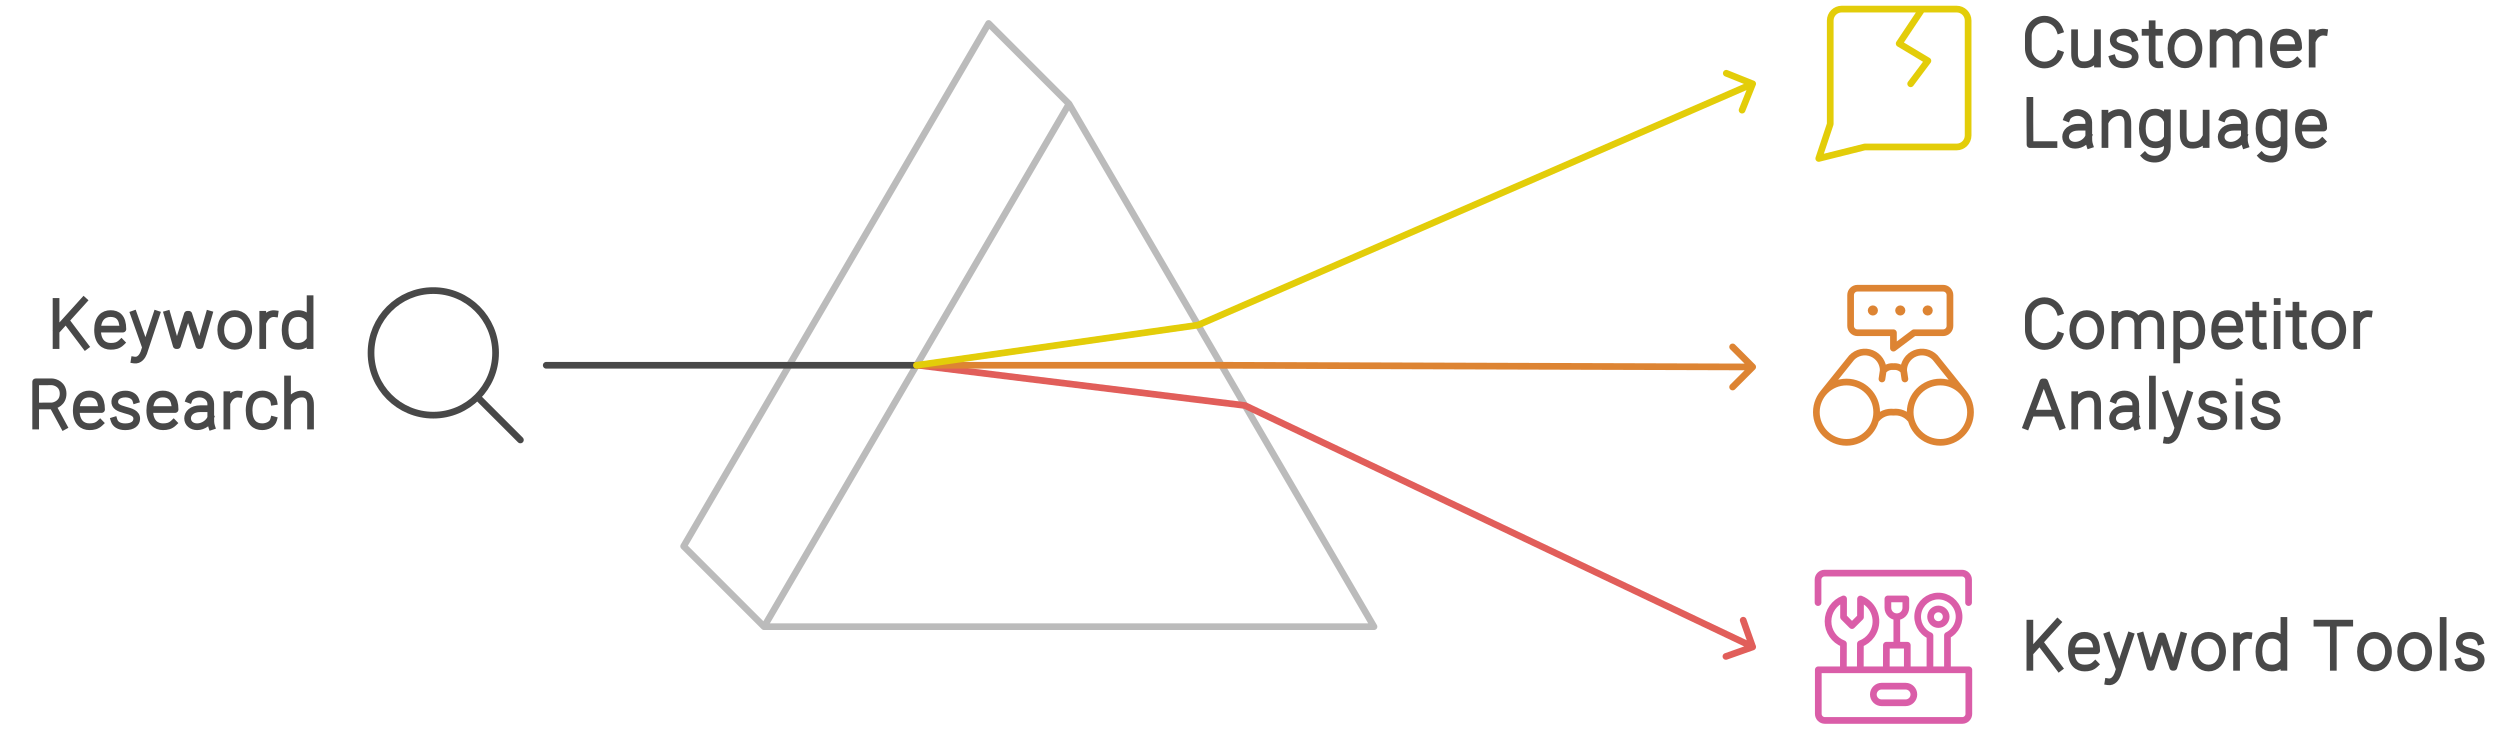 <?xml version="1.0" encoding="UTF-8"?>
<svg xmlns="http://www.w3.org/2000/svg" xmlns:xlink="http://www.w3.org/1999/xlink" width="746" height="218" viewBox="0 0 746 218" style="fill:none;stroke:none;fill-rule:evenodd;clip-rule:evenodd;stroke-linecap:round;stroke-linejoin:round;stroke-miterlimit:1.5;" version="1.1">
  <g id="blend" style="mix-blend-mode:multiply">
    <g id="g-root--1.cu_sy_hu1ead16rl8n9-fill" data-item-order="-69368" data-item-id="-1.cu_sy_hu1ead16rl8n9" data-item-class="ScenePart Fill Stroke ColorFillGray ColorStrokeGray" data-item-index="-1" data-renderer-id="0" transform="translate(194, -3)">
      <g id="-1.cu_sy_hu1ead16rl8n9-fill" stroke="none" fill="none">
        <g xmlns="http://www.w3.org/2000/svg">
          <path d="M 125 34L 101 10L 10 166L 34 190L 125 34ZM 125 34L 34 190L 216 190L 125 34Z"></path>
        </g>
      </g>
    </g>
    <g id="g-root-0.line-start_sy_4mt1x16rl98u-fill" data-item-order="-69365" data-item-id="0.line-start_sy_4mt1x16rl98u" data-item-class="ScenePart Indexed_0 Stroke ColorStrokeBlack" data-item-index="0" data-renderer-id="0" transform="translate(153, 99)"></g>
    <g id="g-root-3.cu_sy_1urss5x16rl8u9-fill" data-item-order="-69363" data-item-id="3.cu_sy_1urss5x16rl8u9" data-item-class="ScenePart Indexed Stroke" data-item-index="3" data-renderer-id="0" transform="translate(264, 99)"></g>
    <g id="g-root-2.cu_sy_91irh116rlam8-fill" data-item-order="-69361" data-item-id="2.cu_sy_91irh116rlam8" data-item-class="ScenePart Indexed Stroke" data-item-index="2" data-renderer-id="0" transform="translate(263.5, 93.515)"></g>
    <g id="g-root-1.cu_sy_143mt9116rl9tz-fill" data-item-order="-69359" data-item-id="1.cu_sy_143mt9116rl9tz" data-item-class="ScenePart Indexed Indexed_1 Stroke" data-item-index="1" data-renderer-id="0" transform="translate(263.5, 11.862)"></g>
    <g id="g-root-squa_74sk516rqupy-fill" data-item-order="0" data-item-id="squa_74sk516rqupy" data-item-class="Icon Stroke SceneTarget Indexed Indexed_1" data-item-index="1" data-renderer-id="0" transform="translate(531, -9)"></g>
    <g id="g-root-tx_customer_1hjgn8516rlatp-fill" data-item-order="0" data-item-id="tx_customer_1hjgn8516rlatp" data-item-class="Label Stroke SceneTarget Indexed Indexed_1 ColorStrokeBlack" data-item-index="1" data-renderer-id="0" transform="translate(591, -9)"></g>
    <g id="g-root-tx_keywordr_18kp9jp16rlb7u-fill" data-item-order="0" data-item-id="tx_keywordr_18kp9jp16rlb7u" data-item-class="Label Stroke SceneTarget SceneStart ColorStrokeBlack" data-item-index="none" data-renderer-id="0" transform="translate(-9, 75)"></g>
    <g id="g-root-sear_1lsf0k516rmpdu-fill" data-item-order="0" data-item-id="sear_1lsf0k516rmpdu" data-item-class="Icon Stroke SceneTarget SceneStart ColorStrokeBlack" data-item-index="none" data-renderer-id="0" transform="translate(99, 75)"></g>
    <g id="g-root-bino_dilaxh16ro2dh-fill" data-item-order="0" data-item-id="bino_dilaxh16ro2dh" data-item-class="Icon Stroke SceneTarget Indexed" data-item-index="2" data-renderer-id="0" transform="translate(531, 75)"></g>
    <g id="g-root-tx_competit_zqxok516rlb0s-fill" data-item-order="0" data-item-id="tx_competit_zqxok516rlb0s" data-item-class="Label Stroke SceneTarget Indexed ColorStrokeBlack" data-item-index="2" data-renderer-id="0" transform="translate(591, 75)"></g>
    <g id="g-root-open_1cynfkl16ro2kk-fill" data-item-order="0" data-item-id="open_1cynfkl16ro2kk" data-item-class="Icon Stroke SceneTarget Indexed" data-item-index="3" data-renderer-id="0" transform="translate(531, 159)"></g>
    <g id="g-root-tx_keywordt_1qd887p16rlb0r-fill" data-item-order="0" data-item-id="tx_keywordt_1qd887p16rlb0r" data-item-class="Label Stroke SceneTarget Indexed ColorStrokeBlack" data-item-index="3" data-renderer-id="0" transform="translate(591, 171)"></g>
    <g id="g-root--1.cu_sy_hu1ead16rl8n9-stroke" data-item-order="-69368" data-item-id="-1.cu_sy_hu1ead16rl8n9" data-item-class="ScenePart Fill Stroke ColorFillGray ColorStrokeGray" data-item-index="-1" data-renderer-id="0" transform="translate(194, -3)">
      <g id="-1.cu_sy_hu1ead16rl8n9-stroke" fill="none" stroke-linecap="round" stroke-linejoin="round" stroke-miterlimit="1.5" stroke="#bbbbbb" stroke-width="2">
        <g xmlns="http://www.w3.org/2000/svg">
          <path d="M 125 34L 101 10L 10 166L 34 190L 125 34ZM 125 34L 34 190L 216 190L 125 34Z"></path>
        </g>
      </g>
    </g>
    <g id="g-root-0.line-start_sy_4mt1x16rl98u-stroke" data-item-order="-69365" data-item-id="0.line-start_sy_4mt1x16rl98u" data-item-class="ScenePart Indexed_0 Stroke ColorStrokeBlack" data-item-index="0" data-renderer-id="0" transform="translate(153, 99)">
      <g id="0.line-start_sy_4mt1x16rl98u-stroke" fill="none" stroke-linecap="round" stroke-linejoin="round" stroke-miterlimit="1.5" stroke="#484848" stroke-width="2">
        <g xmlns="http://www.w3.org/2000/svg">
          <path d="M 10 10L 120.5 10"></path>
        </g>
      </g>
    </g>
    <g id="g-root-3.cu_sy_1urss5x16rl8u9-stroke" data-item-order="-69363" data-item-id="3.cu_sy_1urss5x16rl8u9" data-item-class="ScenePart Indexed Stroke" data-item-index="3" data-renderer-id="0" transform="translate(264, 99)">
      <g id="3.cu_sy_1urss5x16rl8u9-stroke" fill="none" stroke-linecap="round" stroke-linejoin="round" stroke-miterlimit="1.5" stroke="#e15e5a" stroke-width="2">
        <g xmlns="http://www.w3.org/2000/svg">
          <path d="M 259 94L 107.5 22L 10 10M 256.172 86.075L 258.997 94.055L 251.017 96.879"></path>
        </g>
      </g>
    </g>
    <g id="g-root-2.cu_sy_91irh116rlam8-stroke" data-item-order="-69361" data-item-id="2.cu_sy_91irh116rlam8" data-item-class="ScenePart Indexed Stroke" data-item-index="2" data-renderer-id="0" transform="translate(263.5, 93.515)">
      <g id="2.cu_sy_91irh116rlam8-stroke" fill="none" stroke-linecap="round" stroke-linejoin="round" stroke-miterlimit="1.5" stroke="#dd8433" stroke-width="2">
        <g xmlns="http://www.w3.org/2000/svg">
          <path d="M 259.5 15.985L 101 15.485L 10 15.485M 253.515 10L 259.5 15.985L 253.515 21.97"></path>
        </g>
      </g>
    </g>
    <g id="g-root-1.cu_sy_143mt9116rl9tz-stroke" data-item-order="-69359" data-item-id="1.cu_sy_143mt9116rl9tz" data-item-class="ScenePart Indexed Indexed_1 Stroke" data-item-index="1" data-renderer-id="0" transform="translate(263.5, 11.862)">
      <g id="1.cu_sy_143mt9116rl9tz-stroke" fill="none" stroke-linecap="round" stroke-linejoin="round" stroke-miterlimit="1.5" stroke="#e3cd09" stroke-width="2">
        <g xmlns="http://www.w3.org/2000/svg">
          <path d="M 10 97.138L 94 85.138L 259.5 13.138M 251.626 10L 259.483 13.148L 256.336 21.006"></path>
        </g>
      </g>
    </g>
    <g id="g-root-squa_74sk516rqupy-stroke" data-item-order="0" data-item-id="squa_74sk516rqupy" data-item-class="Icon Stroke SceneTarget Indexed Indexed_1" data-item-index="1" data-renderer-id="0" transform="translate(531, -9)">
      <g id="squa_74sk516rqupy-stroke" fill="none" stroke-linecap="round" stroke-linejoin="round" stroke-miterlimit="1.5" stroke="#e3cd09" stroke-width="2">
        <g xmlns="http://www.w3.org/2000/svg">
          <path d="M 25.429 52.857L 11.714 56.286L 15.143 46L 15.143 15.143C 15.143 13.249 16.678 11.714 18.571 11.714L 52.857 11.714C 54.751 11.714 56.286 13.249 56.286 15.143L 56.286 49.429C 56.286 51.322 54.751 52.857 52.857 52.857ZM 42.571 11.714L 35.714 22L 44.286 27.143L 39.143 34"></path>
        </g>
      </g>
    </g>
    <g id="g-root-tx_customer_1hjgn8516rlatp-stroke" data-item-order="0" data-item-id="tx_customer_1hjgn8516rlatp" data-item-class="Label Stroke SceneTarget Indexed Indexed_1 ColorStrokeBlack" data-item-index="1" data-renderer-id="0" transform="translate(591, -9)">
      <g id="tx_customer_1hjgn8516rlatp-stroke" fill="none" stroke-linecap="square" stroke-linejoin="miter" stroke-miterlimit="4" stroke="#484848" stroke-width="2">
        <g xmlns="http://www.w3.org/2000/svg">
          <path d="M 23.637 25.13C 22.976 27.034 21.188 28.398 19.085 28.398C 16.42 28.398 14.259 26.207 14.259 23.504L 14.259 19.621C 14.259 16.918 16.42 14.727 19.085 14.727C 21.188 14.727 22.976 16.091 23.637 17.995M 34.887 28.115L 34.886 18.767M 28.052 18.767L 28.052 24.821C 28.052 25.533 27.957 28.096 30.339 28.308C 32.43 28.493 33.703 27.653 34.405 26.47M 45.848 20.381C 45.552 19.404 44.398 18.584 42.788 18.584C 40.9 18.584 39.68 19.447 39.589 20.751C 39.484 22.246 40.718 22.822 42.648 23.339C 44.342 23.797 46.285 24.277 46.131 26.122C 46.032 27.31 45.055 28.346 42.698 28.346C 40.792 28.346 39.715 27.53 39.38 26.424M 53.469 28.326C 52.06 28.465 51.202 27.732 51.202 26.387L 51.202 16.081M 53.352 18.642L 51.588 18.642M 49.092 18.642L 50.825 18.642M 65.177 23.457C 65.177 26.522 63.306 28.34 60.998 28.34C 58.69 28.34 56.819 26.522 56.819 23.457C 56.819 20.392 58.69 18.573 60.998 18.573C 63.306 18.573 65.177 20.392 65.177 23.457ZM 69.39 18.814L 69.39 28.162M 76.224 28.162L 76.213 21.47C 76.149 20.526 75.782 19.078 73.908 18.649C 71.968 18.205 70.488 19.248 69.752 20.595M 83.059 28.162L 83.059 22.108C 83.059 21.396 83.174 19.206 80.743 18.649C 78.714 18.184 77.179 19.347 76.479 20.783M 94.487 27.218C 93.514 28.155 92.489 28.339 91.304 28.339C 89.235 28.339 87.371 27.028 87.371 23.456C 87.371 19.884 89.181 18.573 91.25 18.573C 93.318 18.573 94.922 19.63 94.922 23.201L 87.702 23.201M 102.575 18.609C 101.194 18.419 99.946 19.319 99.304 20.619M 98.949 18.773L 98.949 28.123M 21.907 52.145L 14.758 52.145L 14.716 45.3L 14.716 38.938M 25.808 44.246C 26.172 43.28 27.588 42.567 28.928 42.567C 30.782 42.567 32.284 43.88 32.284 45.499L 32.29 46.957L 32.29 49.571C 32.29 50.614 32.265 51.353 32.566 52.278M 31.91 46.957L 29.182 46.957C 26.679 46.957 25.379 48.343 25.379 49.837C 25.379 51.332 26.617 52.341 28.233 52.341C 30.215 52.341 31.841 50.888 32.241 49.732M 37.119 42.78L 37.119 52.128M 43.953 52.128L 43.953 46.074C 43.953 45.362 44.049 42.79 41.666 42.587C 39.908 42.437 38.219 43.562 37.443 44.956M 55.739 42.652L 55.739 52.654C 55.739 57.351 50.446 57.001 49.011 55.47M 55.405 50.573C 54.725 51.661 53.501 52.214 52.215 52.214C 50.034 52.214 48.277 50.903 48.277 47.331C 48.277 43.76 49.928 42.449 52.11 42.449C 53.378 42.449 54.683 43.129 55.405 44.502M 67.307 52.115L 67.306 42.767M 60.472 42.767L 60.472 48.821C 60.472 49.533 60.377 52.096 62.759 52.307C 64.85 52.493 66.123 51.653 66.825 50.47M 72.228 44.246C 72.592 43.28 74.008 42.567 75.348 42.567C 77.202 42.567 78.704 43.88 78.704 45.499L 78.71 46.957L 78.71 49.571C 78.71 50.614 78.685 51.353 78.987 52.278M 78.33 46.957L 75.602 46.957C 73.099 46.957 71.799 48.343 71.799 49.837C 71.799 51.332 73.037 52.341 74.653 52.341C 76.635 52.341 78.261 50.888 78.661 49.732M 90.549 42.652L 90.549 52.654C 90.549 57.351 85.256 57.001 83.821 55.47M 90.215 50.573C 89.535 51.661 88.311 52.214 87.025 52.214C 84.844 52.214 83.087 50.903 83.087 47.331C 83.087 43.76 84.738 42.449 86.92 42.449C 88.188 42.449 89.493 43.129 90.215 44.502M 101.957 51.218C 100.984 52.155 99.959 52.339 98.774 52.339C 96.705 52.339 94.842 51.028 94.842 47.456C 94.842 43.884 96.651 42.573 98.72 42.573C 100.788 42.573 102.392 43.63 102.392 47.201L 95.172 47.201"></path>
        </g>
      </g>
    </g>
    <g id="g-root-tx_keywordr_18kp9jp16rlb7u-stroke" data-item-order="0" data-item-id="tx_keywordr_18kp9jp16rlb7u" data-item-class="Label Stroke SceneTarget SceneStart ColorStrokeBlack" data-item-index="none" data-renderer-id="0" transform="translate(-9, 75)">
      <g id="tx_keywordr_18kp9jp16rlb7u-stroke" fill="none" stroke-linecap="square" stroke-linejoin="miter" stroke-miterlimit="4" stroke="#484848" stroke-width="2">
        <g xmlns="http://www.w3.org/2000/svg">
          <path d="M 25.725 14.945L 25.725 28.122M 33.999 14.675L 26.079 23.44M 34.498 28.331L 28.905 20.92M 45.227 27.218C 44.254 28.155 43.229 28.339 42.044 28.339C 39.975 28.339 38.112 27.028 38.112 23.456C 38.112 19.884 39.921 18.573 41.99 18.573C 44.058 18.573 45.662 19.63 45.662 23.201L 38.442 23.201M 49.059 32.437C 50.613 32.683 51.535 31.233 51.892 30.286L 55.743 18.691M 48.883 18.691L 52.224 28.1M 58.868 18.69L 61.583 28.119L 61.961 28.119L 64.903 18.782L 65.338 18.782L 68.344 28.119L 68.694 28.119L 71.411 18.69M 83.227 23.457C 83.227 26.522 81.356 28.34 79.048 28.34C 76.74 28.34 74.869 26.522 74.869 23.457C 74.869 20.392 76.74 18.573 79.048 18.573C 81.356 18.573 83.227 20.392 83.227 23.457ZM 91.025 18.609C 89.644 18.419 88.396 19.319 87.754 20.619M 87.399 18.773L 87.399 28.123M 101.53 28.124L 101.53 14.123M 101.17 26.773C 100.308 27.871 99.21 28.34 97.9 28.34C 95.719 28.34 94.067 27.029 94.067 23.458C 94.067 19.886 95.824 18.575 98.006 18.575C 99.275 18.575 100.485 19.114 101.17 20.175M 19.645 52.133L 19.645 38.945L 24.441 38.93C 25.511 38.967 27.832 39.729 27.832 42.477C 27.832 45.224 25.511 46.061 24.441 46.137L 20.194 46.15M 28.059 52.249L 24.948 46.514M 38.867 51.218C 37.894 52.155 36.869 52.339 35.684 52.339C 33.615 52.339 31.752 51.028 31.752 47.456C 31.752 43.884 33.561 42.573 35.63 42.573C 37.698 42.573 39.302 43.63 39.302 47.201L 32.082 47.201M 49.508 44.381C 49.212 43.404 48.058 42.584 46.448 42.584C 44.56 42.584 43.34 43.447 43.249 44.751C 43.144 46.246 44.378 46.822 46.308 47.339C 48.002 47.797 49.945 48.277 49.791 50.122C 49.692 51.311 48.715 52.346 46.358 52.346C 44.452 52.346 43.375 51.53 43.04 50.424M 60.807 51.218C 59.834 52.155 58.809 52.339 57.624 52.339C 55.555 52.339 53.692 51.028 53.692 47.456C 53.692 43.884 55.501 42.573 57.57 42.573C 59.638 42.573 61.242 43.63 61.242 47.201L 54.022 47.201M 65.408 44.246C 65.772 43.28 67.188 42.567 68.528 42.567C 70.382 42.567 71.884 43.88 71.884 45.499L 71.89 46.957L 71.89 49.571C 71.89 50.614 71.865 51.353 72.167 52.278M 71.51 46.957L 68.782 46.957C 66.279 46.957 64.979 48.343 64.979 49.837C 64.979 51.332 66.217 52.341 67.833 52.341C 69.815 52.341 71.441 50.888 71.841 49.732M 80.325 42.609C 78.944 42.419 77.696 43.319 77.054 44.619M 76.699 42.773L 76.699 52.123M 90.642 50.254C 90.27 51.649 88.702 52.339 87.233 52.339C 85.096 52.339 83.33 51.028 83.33 47.456C 83.33 43.884 85.199 42.573 87.337 42.573C 88.844 42.573 90.494 43.41 90.727 44.915M 94.798 38.086L 94.798 52.128M 101.662 52.128L 101.662 46.074C 101.662 45.362 101.758 42.791 99.365 42.587C 97.611 42.439 95.926 43.547 95.139 44.928"></path>
        </g>
      </g>
    </g>
    <g id="g-root-sear_1lsf0k516rmpdu-stroke" data-item-order="0" data-item-id="sear_1lsf0k516rmpdu" data-item-class="Icon Stroke SceneTarget SceneStart ColorStrokeBlack" data-item-index="none" data-renderer-id="0" transform="translate(99, 75)">
      <g id="sear_1lsf0k516rmpdu-stroke" fill="none" stroke-linecap="round" stroke-linejoin="round" stroke-miterlimit="1.5" stroke="#484848" stroke-width="2">
        <g xmlns="http://www.w3.org/2000/svg">
          <path d="M 11.714 30.297C 11.712 40.562 20.033 48.884 30.297 48.884C 40.562 48.884 48.882 40.562 48.88 30.297C 48.882 20.033 40.562 11.711 30.297 11.711C 20.033 11.711 11.712 20.033 11.714 30.297M 56.286 56.286L 43.429 43.429"></path>
        </g>
      </g>
    </g>
    <g id="g-root-bino_dilaxh16ro2dh-stroke" data-item-order="0" data-item-id="bino_dilaxh16ro2dh" data-item-class="Icon Stroke SceneTarget Indexed" data-item-index="2" data-renderer-id="0" transform="translate(531, 75)">
      <g id="bino_dilaxh16ro2dh-stroke" fill="none" stroke-linecap="round" stroke-linejoin="round" stroke-miterlimit="1.5" stroke="#dd8433" stroke-width="2">
        <g xmlns="http://www.w3.org/2000/svg">
          <path d="M 11 48C 11 52.971 15.029 57 20 57C 24.971 57 29 52.971 29 48C 29 43.029 24.971 39 20 39C 15.029 39 11 43.029 11 48M 39 48C 39 52.971 43.029 57 48 57C 52.971 57 57 52.971 57 48C 57 43.029 52.971 39 48 39C 43.029 39 39 43.029 39 48M 12.98 42.368L 21.534 31.72C 23.084 30.112 25.455 29.606 27.527 30.441C 29.598 31.277 30.955 33.286 30.956 35.52L 30.574 38.086M 55.014 42.368L 46.46 31.72C 44.91 30.112 42.539 29.606 40.467 30.441C 38.396 31.277 37.039 33.286 37.038 35.52L 37.42 38.086M 29 50C 30.229 48.541 32.104 47.791 34 48C 35.896 47.791 37.771 48.541 39 50M 31 35.6C 31.737 34.725 32.862 34.275 34 34.4C 35.138 34.275 36.263 34.725 37 35.6M 48.822 11C 49.951 11 50.866 11.915 50.866 13.044L 50.866 22.244C 50.867 22.786 50.651 23.306 50.268 23.69C 49.884 24.073 49.364 24.289 48.822 24.288L 40.134 24.288L 34 28.888L 34 24.288L 23.266 24.288C 22.137 24.288 21.222 23.373 21.222 22.244L 21.222 13.044C 21.223 11.916 22.138 11.001 23.266 11ZM 27.354 17.644C 27.354 17.927 27.583 18.156 27.866 18.156C 28.149 18.156 28.378 17.927 28.378 17.644C 28.378 17.361 28.149 17.132 27.866 17.132C 27.583 17.132 27.354 17.361 27.354 17.644M 35.532 17.644C 35.532 17.927 35.761 18.156 36.044 18.156C 36.327 18.156 36.556 17.927 36.556 17.644C 36.556 17.361 36.327 17.132 36.044 17.132C 35.761 17.132 35.532 17.361 35.532 17.644M 43.71 17.644C 43.71 17.927 43.939 18.156 44.222 18.156C 44.505 18.156 44.734 17.927 44.734 17.644C 44.734 17.361 44.505 17.132 44.222 17.132C 43.939 17.132 43.71 17.361 43.71 17.644"></path>
        </g>
      </g>
    </g>
    <g id="g-root-tx_competit_zqxok516rlb0s-stroke" data-item-order="0" data-item-id="tx_competit_zqxok516rlb0s" data-item-class="Label Stroke SceneTarget Indexed ColorStrokeBlack" data-item-index="2" data-renderer-id="0" transform="translate(591, 75)">
      <g id="tx_competit_zqxok516rlb0s-stroke" fill="none" stroke-linecap="square" stroke-linejoin="miter" stroke-miterlimit="4" stroke="#484848" stroke-width="2">
        <g xmlns="http://www.w3.org/2000/svg">
          <path d="M 23.637 25.13C 22.976 27.034 21.188 28.398 19.085 28.398C 16.42 28.398 14.259 26.207 14.259 23.504L 14.259 19.621C 14.259 16.918 16.42 14.727 19.085 14.727C 21.188 14.727 22.976 16.091 23.637 17.995M 35.877 23.457C 35.877 26.522 34.006 28.34 31.698 28.34C 29.39 28.34 27.519 26.522 27.519 23.457C 27.519 20.392 29.39 18.573 31.698 18.573C 34.006 18.573 35.877 20.392 35.877 23.457ZM 40.09 18.814L 40.09 28.162M 46.924 28.162L 46.913 21.47C 46.849 20.526 46.482 19.078 44.608 18.649C 42.668 18.205 41.188 19.248 40.452 20.595M 53.759 28.162L 53.759 22.108C 53.759 21.396 53.874 19.206 51.443 18.649C 49.414 18.184 47.879 19.347 47.179 20.783M 58.533 18.774L 58.533 32.393M 58.899 20.124C 59.782 19.027 60.963 18.558 62.272 18.558C 64.453 18.558 66.032 19.904 66.032 23.476C 66.032 27.047 64.348 28.323 62.166 28.323C 60.895 28.323 59.609 27.783 58.899 26.719M 76.957 27.218C 75.984 28.155 74.959 28.339 73.774 28.339C 71.705 28.339 69.841 27.028 69.841 23.456C 69.841 19.884 71.651 18.573 73.72 18.573C 75.788 18.573 77.392 19.63 77.392 23.201L 70.172 23.201M 84.409 28.326C 83 28.465 82.142 27.732 82.142 26.387L 82.142 16.081M 84.292 18.642L 82.528 18.642M 80.032 18.642L 81.765 18.642M 88.498 14.971L 88.522 14.971M 88.482 18.804L 88.482 28.145M 96.379 28.326C 94.97 28.465 94.112 27.732 94.112 26.387L 94.112 16.081M 96.262 18.642L 94.498 18.642M 92.002 18.642L 93.735 18.642M 108.087 23.457C 108.087 26.522 106.216 28.34 103.908 28.34C 101.6 28.34 99.729 26.522 99.729 23.457C 99.729 20.392 101.6 18.573 103.908 18.573C 106.216 18.573 108.087 20.392 108.087 23.457ZM 115.885 18.609C 114.504 18.419 113.256 19.319 112.614 20.619M 112.259 18.773L 112.259 28.123M 13.624 52.145L 18.572 38.973L 19.16 38.973L 24.124 52.145M 15.441 48.294L 22.3 48.294M 28.099 42.78L 28.099 52.128M 34.933 52.128L 34.933 46.074C 34.933 45.362 35.029 42.79 32.646 42.587C 30.888 42.437 29.199 43.562 28.423 44.956M 39.828 44.246C 40.192 43.28 41.608 42.567 42.948 42.567C 44.802 42.567 46.304 43.88 46.304 45.499L 46.31 46.957L 46.31 49.571C 46.31 50.614 46.285 51.353 46.586 52.278M 45.93 46.957L 43.202 46.957C 40.699 46.957 39.399 48.343 39.399 49.837C 39.399 51.332 40.637 52.341 42.253 52.341C 44.235 52.341 45.861 50.888 46.261 49.732M 51.276 38.125L 51.276 52.126M 55.539 56.437C 57.093 56.683 58.015 55.233 58.372 54.286L 62.223 42.691M 55.363 42.691L 58.704 52.1M 72.308 44.381C 72.012 43.404 70.858 42.584 69.248 42.584C 67.36 42.584 66.14 43.447 66.049 44.751C 65.944 46.246 67.178 46.822 69.108 47.339C 70.802 47.797 72.745 48.277 72.591 50.122C 72.492 51.311 71.515 52.346 69.158 52.346C 67.252 52.346 66.175 51.53 65.84 50.424M 77.138 38.971L 77.162 38.971M 77.122 42.804L 77.122 52.145M 88.208 44.381C 87.912 43.404 86.758 42.584 85.148 42.584C 83.26 42.584 82.04 43.447 81.949 44.751C 81.844 46.246 83.078 46.822 85.008 47.339C 86.702 47.797 88.645 48.277 88.491 50.122C 88.392 51.311 87.415 52.346 85.058 52.346C 83.152 52.346 82.075 51.53 81.74 50.424"></path>
        </g>
      </g>
    </g>
    <g id="g-root-open_1cynfkl16ro2kk-stroke" data-item-order="0" data-item-id="open_1cynfkl16ro2kk" data-item-class="Icon Stroke SceneTarget Indexed" data-item-index="3" data-renderer-id="0" transform="translate(531, 159)">
      <g id="open_1cynfkl16ro2kk-stroke" fill="none" stroke-linecap="round" stroke-linejoin="round" stroke-miterlimit="1.5" stroke="#da5da8" stroke-width="2">
        <g xmlns="http://www.w3.org/2000/svg">
          <path d="M 30.482 50.71C 29.82 50.709 29.186 50.445 28.721 49.974C 28.256 49.504 27.998 48.868 28.004 48.206L 28.004 48.206C 28.018 46.847 29.124 45.752 30.484 45.752L 37.624 45.752C 38.992 45.754 40.1 46.864 40.1 48.232L 40.1 48.232C 40.099 49.6 38.99 50.709 37.622 50.71L 30.482 50.71ZM 56.5 40.868L 56.5 54.024C 56.5 55.104 55.626 55.978 54.546 55.978L 13.534 55.978C 12.455 55.978 11.58 55.103 11.58 54.024L 11.58 40.868M 56.5 40.868L 11.58 40.868M 11.5 20.812L 11.5 13.976C 11.5 12.896 12.374 12.022 13.454 12.022L 54.466 12.022C 55.546 12.022 56.42 12.896 56.42 13.976L 56.42 20.812M 27.504 30.494C 26.674 31.686 25.501 32.596 24.14 33.104L 24.116 40.868L 19.06 40.868L 19.086 33.088C 16.308 32.029 14.476 29.362 14.485 26.389C 14.494 23.417 16.342 20.76 19.126 19.718L 19.112 25.138L 21.632 27.674L 24.164 25.154L 24.18 19.734C 26.235 20.517 27.815 22.203 28.463 24.305C 29.112 26.406 28.756 28.689 27.5 30.494ZM 31.876 40.868L 31.902 33.528L 38.138 33.532L 38.138 40.868L 31.878 40.868ZM 32.348 19.72L 37.698 19.72L 37.698 22.36C 37.698 23.837 36.5 25.035 35.023 25.035C 33.546 25.035 32.348 23.837 32.348 22.36L 32.348 19.72ZM 35.008 25.038L 35.008 33.528M 50.122 30.594C 52.727 29.322 54.098 26.411 53.419 23.593C 52.739 20.774 50.193 18.807 47.294 18.862C 44.396 18.916 41.925 20.978 41.352 23.819C 40.78 26.661 42.259 29.519 44.91 30.692L 44.896 40.868L 50.122 40.868L 50.122 30.594ZM 45.086 25.038C 45.086 26.323 46.127 27.364 47.412 27.364C 48.697 27.364 49.738 26.323 49.738 25.038C 49.738 23.753 48.697 22.712 47.412 22.712C 46.127 22.712 45.086 23.753 45.086 25.038"></path>
        </g>
      </g>
    </g>
    <g id="g-root-tx_keywordt_1qd887p16rlb0r-stroke" data-item-order="0" data-item-id="tx_keywordt_1qd887p16rlb0r" data-item-class="Label Stroke SceneTarget Indexed ColorStrokeBlack" data-item-index="3" data-renderer-id="0" transform="translate(591, 171)">
      <g id="tx_keywordt_1qd887p16rlb0r-stroke" fill="none" stroke-linecap="square" stroke-linejoin="miter" stroke-miterlimit="4" stroke="#484848" stroke-width="2">
        <g xmlns="http://www.w3.org/2000/svg">
          <path d="M 14.715 14.945L 14.715 28.122M 22.989 14.675L 15.069 23.44M 23.488 28.331L 17.895 20.92M 34.217 27.218C 33.244 28.155 32.219 28.339 31.034 28.339C 28.965 28.339 27.101 27.028 27.101 23.456C 27.101 19.884 28.911 18.573 30.98 18.573C 33.048 18.573 34.652 19.63 34.652 23.201L 27.432 23.201M 38.049 32.437C 39.603 32.683 40.525 31.233 40.882 30.286L 44.733 18.691M 37.873 18.691L 41.214 28.1M 47.858 18.69L 50.573 28.119L 50.951 28.119L 53.893 18.782L 54.328 18.782L 57.334 28.119L 57.684 28.119L 60.401 18.69M 72.217 23.457C 72.217 26.522 70.346 28.34 68.038 28.34C 65.73 28.34 63.859 26.522 63.859 23.457C 63.859 20.392 65.73 18.573 68.038 18.573C 70.346 18.573 72.217 20.392 72.217 23.457ZM 80.015 18.609C 78.634 18.419 77.386 19.319 76.744 20.619M 76.389 18.773L 76.389 28.123M 90.52 28.124L 90.52 14.123M 90.16 26.773C 89.298 27.871 88.2 28.34 86.89 28.34C 84.709 28.34 83.057 27.029 83.057 23.458C 83.057 19.886 84.814 18.575 86.996 18.575C 88.265 18.575 89.475 19.114 90.16 20.175M 110.163 14.945C 106.9 14.945 103.637 14.95 100.374 14.95M 105.26 28.124L 105.26 15.456M 121.717 23.457C 121.717 26.522 119.846 28.34 117.538 28.34C 115.23 28.34 113.359 26.522 113.359 23.457C 113.359 20.392 115.23 18.573 117.538 18.573C 119.846 18.573 121.717 20.392 121.717 23.457ZM 133.707 23.457C 133.707 26.522 131.836 28.34 129.528 28.34C 127.22 28.34 125.349 26.522 125.349 23.457C 125.349 20.392 127.22 18.573 129.528 18.573C 131.836 18.573 133.707 20.392 133.707 23.457ZM 138.036 14.125L 138.036 28.126M 149.108 20.381C 148.812 19.404 147.658 18.584 146.048 18.584C 144.16 18.584 142.94 19.447 142.849 20.751C 142.744 22.246 143.978 22.822 145.908 23.339C 147.602 23.797 149.545 24.277 149.391 26.122C 149.292 27.31 148.315 28.346 145.958 28.346C 144.052 28.346 142.975 27.53 142.64 26.424"></path>
        </g>
      </g>
    </g>
  </g>
</svg>
